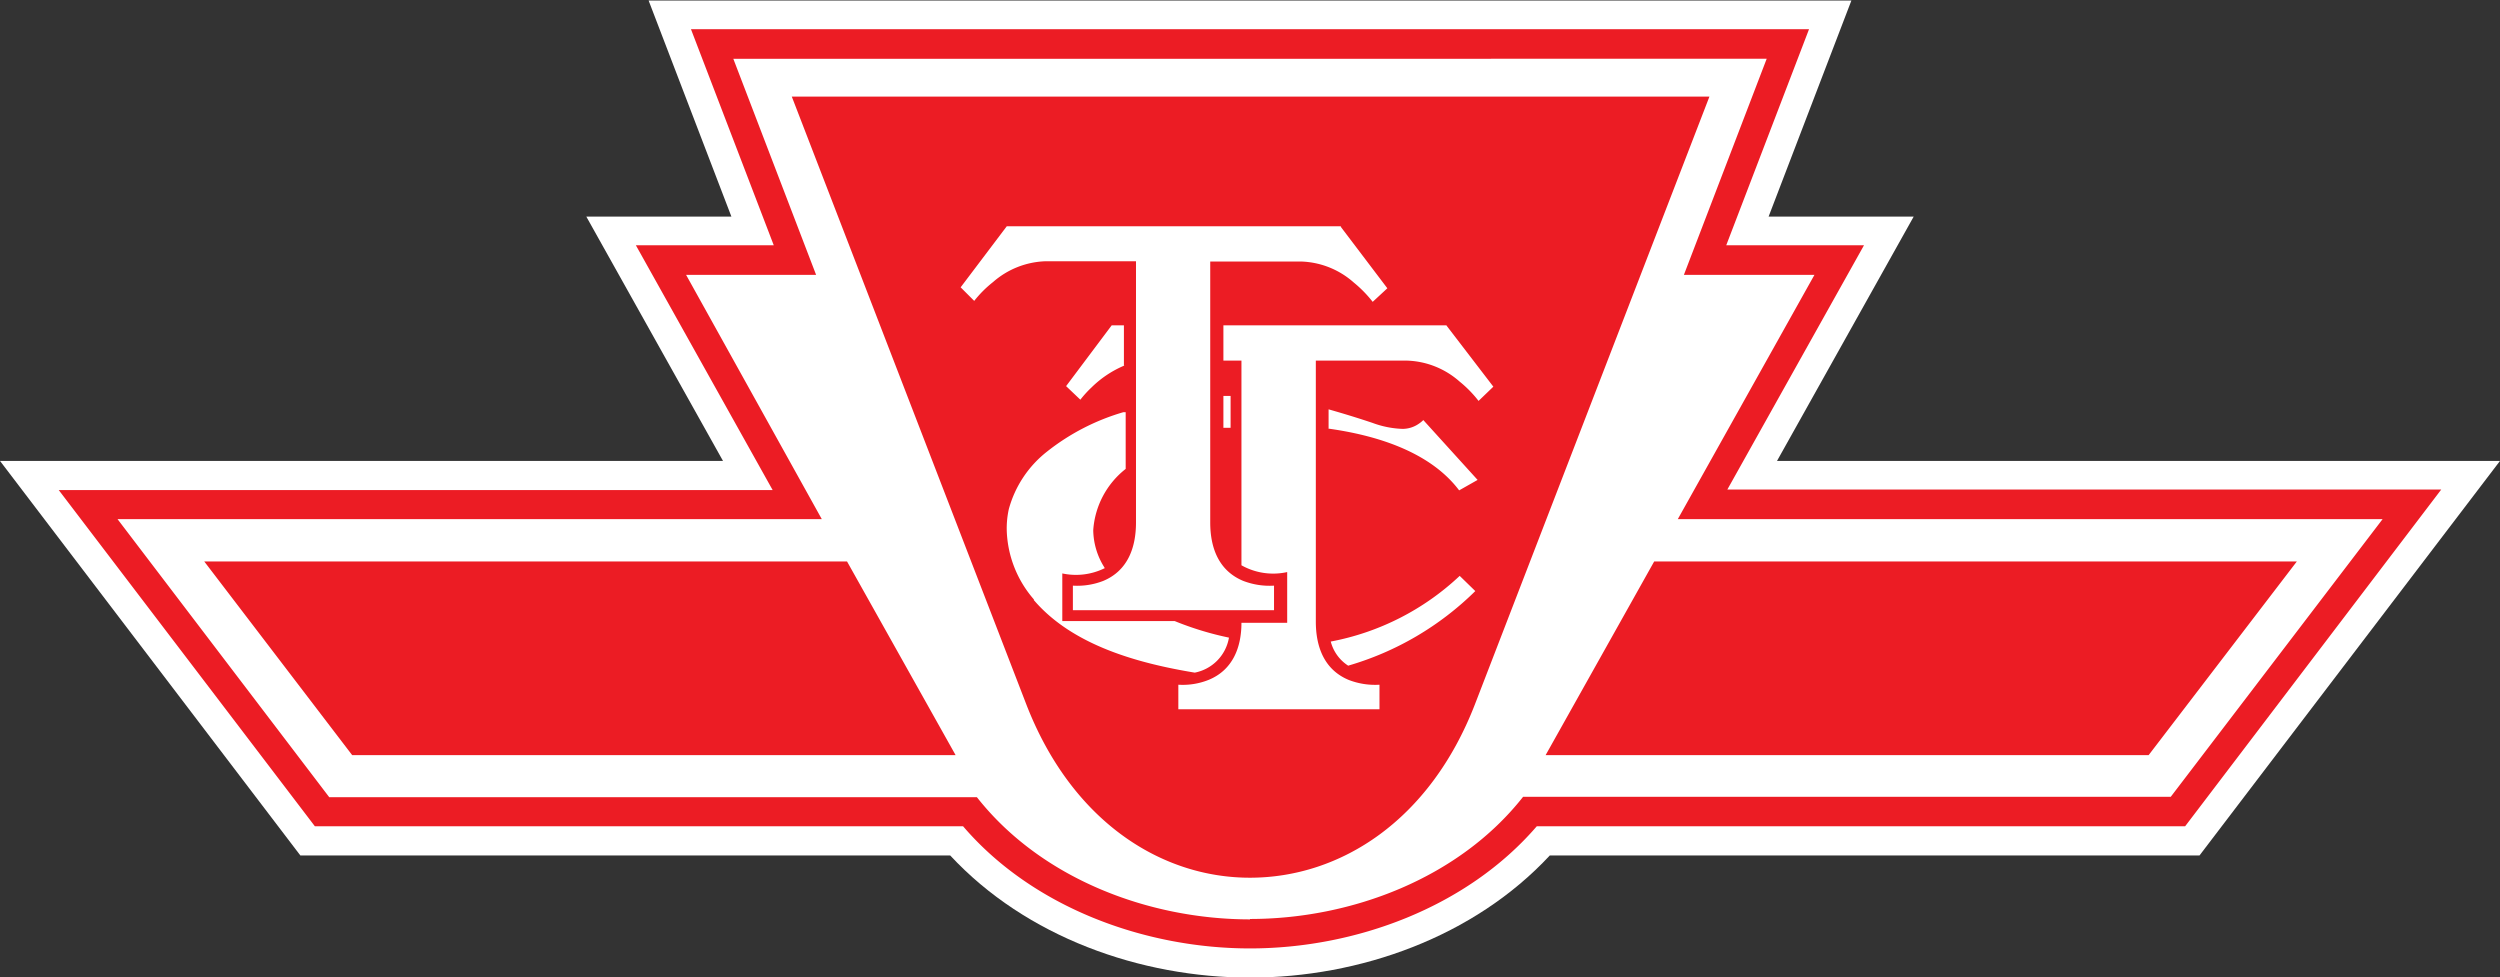 <svg id="Layer_1" data-name="Layer 1" xmlns="http://www.w3.org/2000/svg" viewBox="0 0 184.2 72"><rect x="0" y="0" width="184.2" height="72" fill="#333333" stroke="none"/><defs><style>.cls-1{fill:#fff;}.cls-1,.cls-2{fill-rule:evenodd;}.cls-2{fill:#ec1c24;}</style></defs><path class="cls-1" d="M90.46,85.66H42.58L20.45,56.59H73.72l-10.07-18H74.34l-6.1-15.92h88.62l-6.1,15.92h10.69l-10.07,18h53.27L182.51,85.66H134.64c-5.58,6-14,9-22.09,9s-16.51-3-22.09-9Z" transform="translate(-20.45 -22.63)"/><path class="cls-2" d="M103.26,49.6v-3h-.9L99,51.08l1.05,1a8,8,0,0,1,.83-.91,7.7,7.7,0,0,1,2.42-1.61Zm23.74-3H110.59V49.2h1.33V64.28a4.76,4.76,0,0,0,3.37.5v3.74h-3.37c0,1.81-.64,3.47-2.41,4.2a5.11,5.11,0,0,1-2.24.36v1.81h14.82V73.08a5.37,5.37,0,0,1-2.26-.35c-1.81-.75-2.43-2.44-2.43-4.3V49.2h6.72A6.13,6.13,0,0,1,128,50.75a8.51,8.51,0,0,1,1.39,1.42l1.09-1.05L127,46.58Zm-7.73-7.3H94.63l-3.4,4.5,1,1a8.31,8.31,0,0,1,1.39-1.39,6.16,6.16,0,0,1,3.85-1.53h6.68V61.13c0,1.85-.61,3.55-2.41,4.3a5.28,5.28,0,0,1-2.24.35v1.81h14.82V65.78a5.41,5.41,0,0,1-2.27-.35c-1.81-.75-2.43-2.44-2.43-4.3V41.9h6.73a6.13,6.13,0,0,1,3.85,1.55,8.9,8.9,0,0,1,1.39,1.42l1.08-1-3.44-4.54Zm-.94,14.91c3.44.48,7.45,1.66,9.63,4.55l1.36-.77-4-4.41a2.06,2.06,0,0,1-.33.27,2.1,2.1,0,0,1-1.19.38,7,7,0,0,1-2.22-.44c-1.07-.36-2.15-.69-3.24-1v1.38Zm1.44,17.47a22.1,22.1,0,0,0,9.38-5.5L128,65.06a19,19,0,0,1-9.5,4.84,3,3,0,0,0,1.26,1.76ZM111.12,51.8h-.53v2.35l.53,0V51.8Zm-14.49,15a8.12,8.12,0,0,1-2-5,6.58,6.58,0,0,1,.15-1.66A8.09,8.09,0,0,1,97.6,55.9,16.48,16.48,0,0,1,103.22,53l.17,0v4.18A6.27,6.27,0,0,0,101,61.7a5.25,5.25,0,0,0,.78,2.67l.07.12a4.78,4.78,0,0,1-3.13.39v3.51H107a23,23,0,0,0,4,1.22,3.17,3.17,0,0,1-2.52,2.58c-4.17-.69-9-2-11.86-5.35ZM91.41,83.51H43.65L24.78,58.74h52.6L67.3,40.7H77.46l-6.1-15.92h82.38l-6.1,15.92h10.15l-10.07,18h52.6L181.45,83.51H133.68c-5.17,6-13.41,9-21.13,9s-16-3-21.14-9Zm21.14,6.83c7.46,0,15.4-3,20.12-9h47.72L196,60.88H144.07l10.07-18h-9.62l6.1-15.92H74.48l6.1,15.92H71L81,60.88H29.11l15.6,20.49H92.43c4.72,6,12.66,9,20.12,9ZM142.33,64l-8,14.27h44.43L189.68,64ZM82.86,64l8,14.27H46.4L35.5,64ZM78.79,29.75,96.05,74.48c3.33,8.64,9.94,12.84,16.54,12.82s13.22-4.18,16.55-12.82L146.4,29.75Z" transform="translate(-20.45 -22.63)"/></svg>